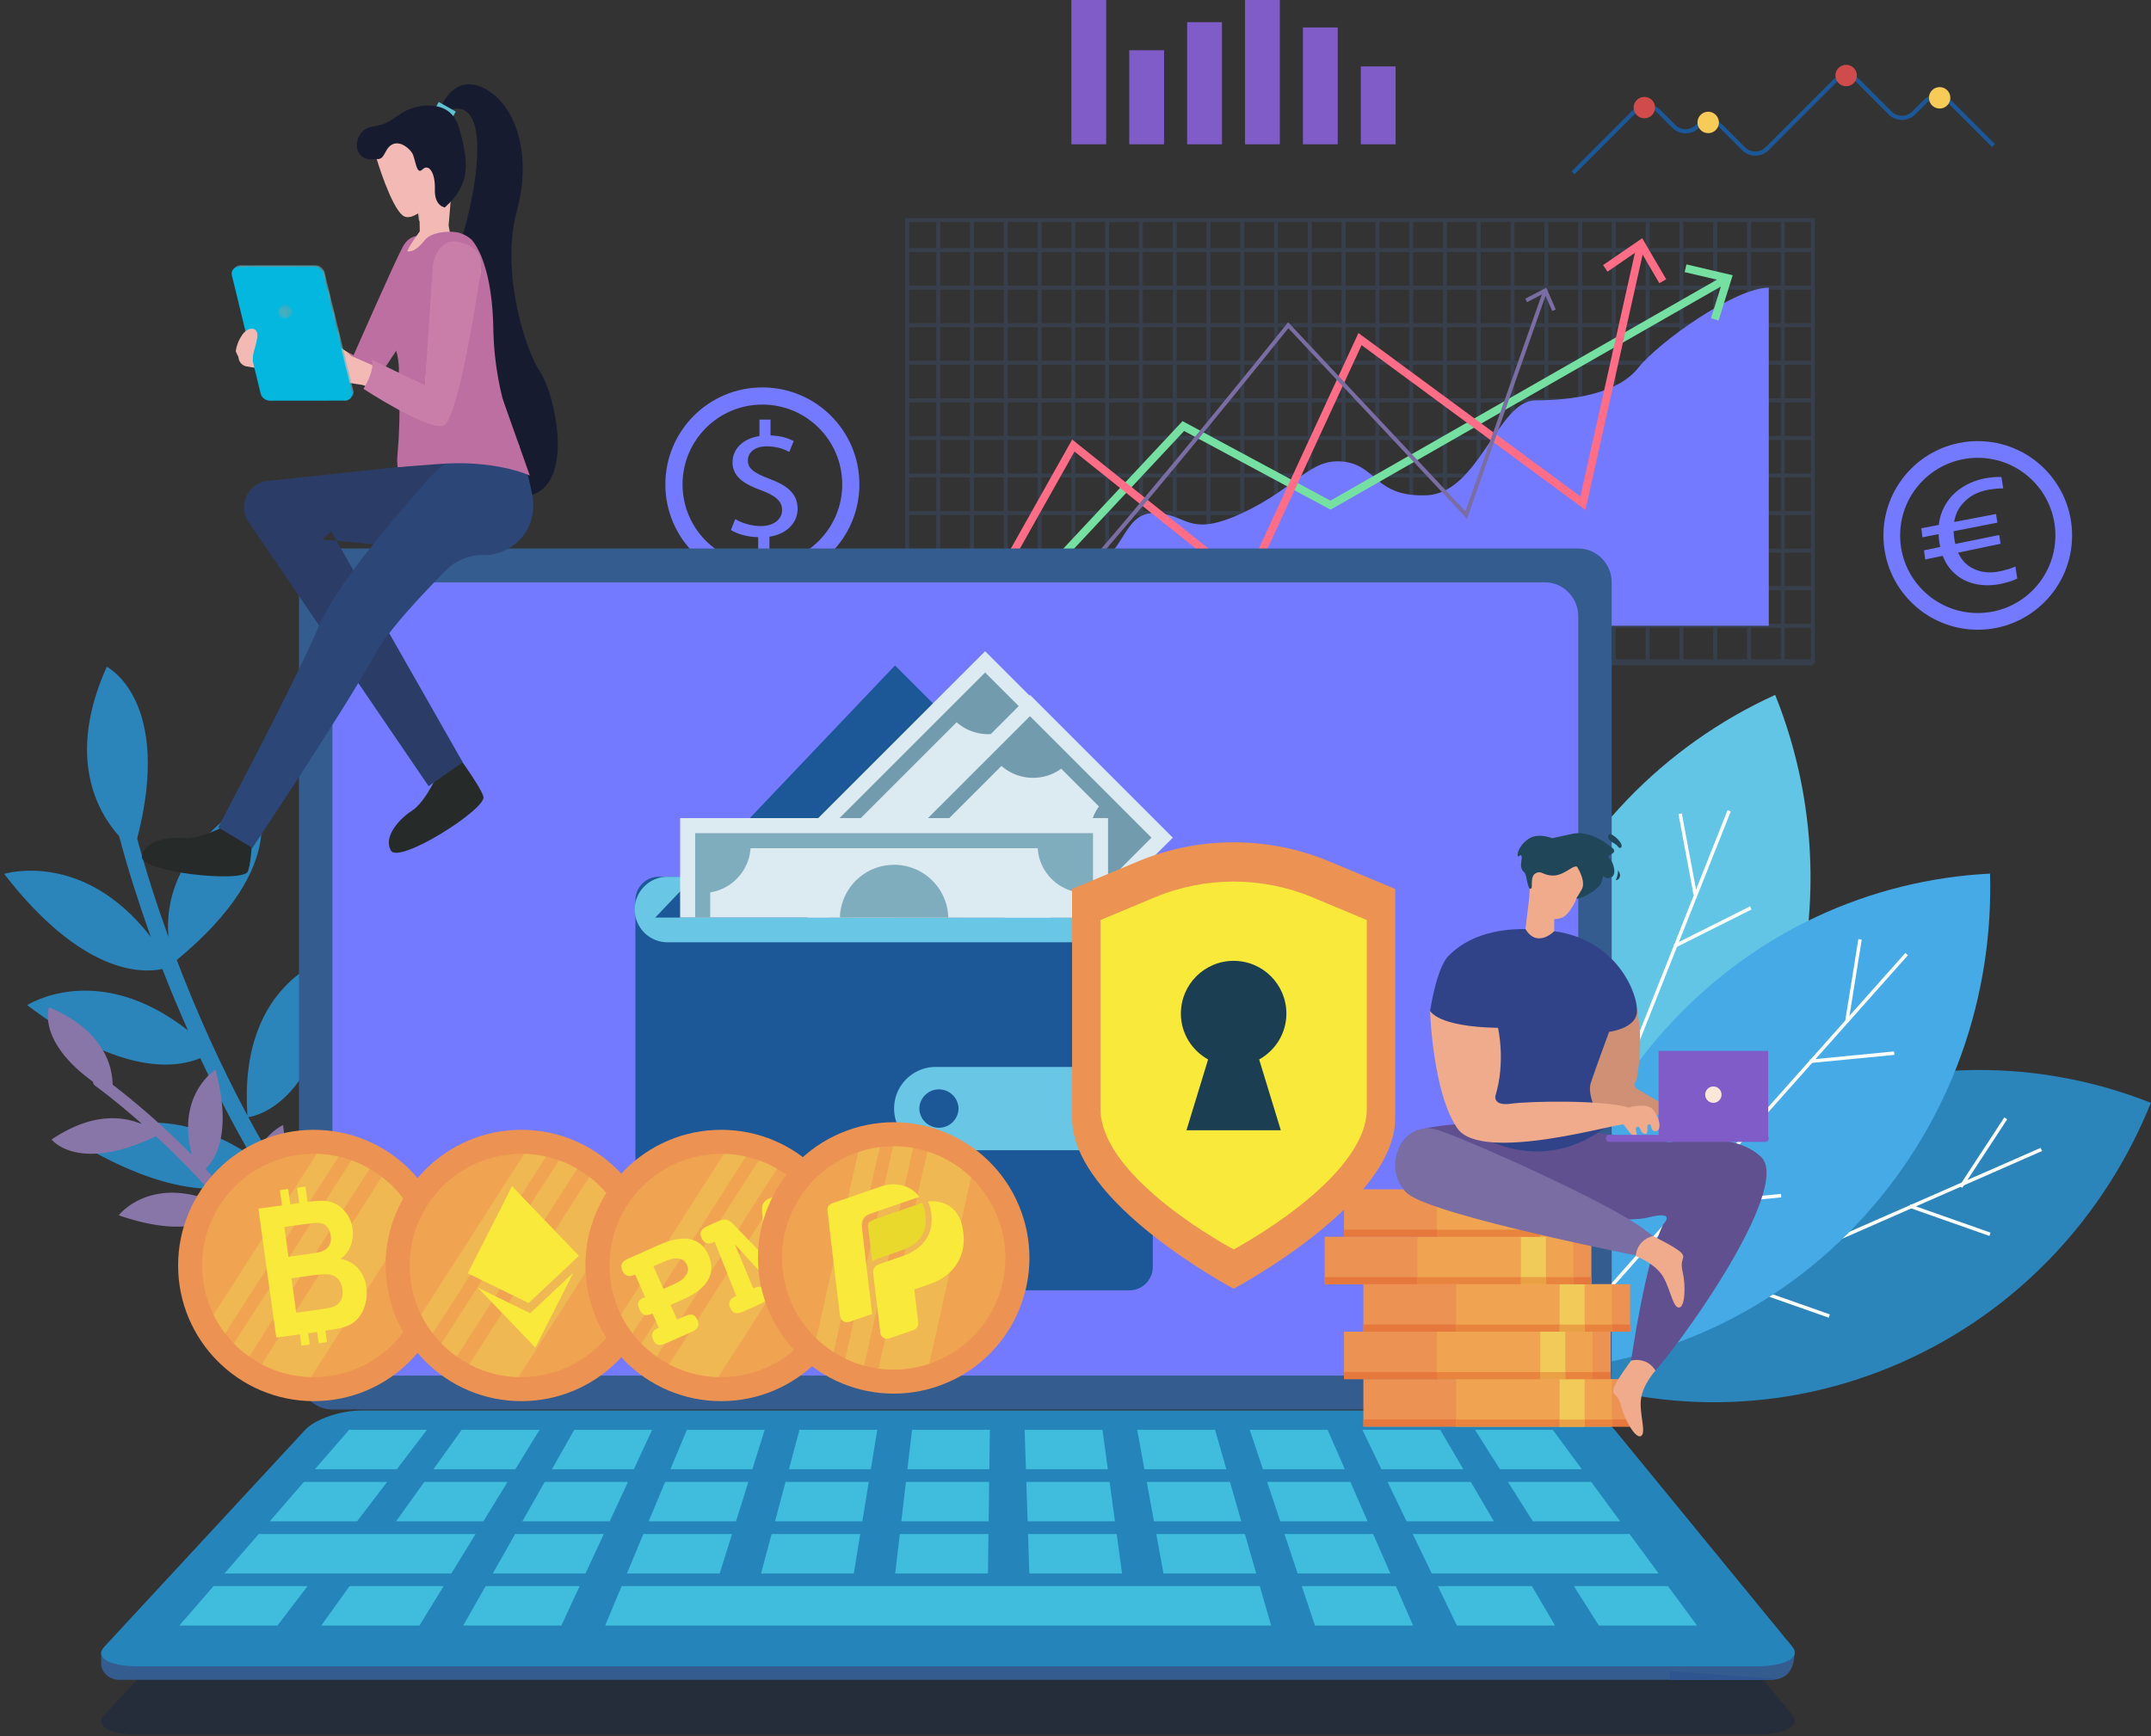 <svg xmlns="http://www.w3.org/2000/svg" xmlns:xlink="http://www.w3.org/1999/xlink" width="441" height="356" viewBox="0 0 441 356">
    <rect x="0" y="0" width="441" height="356" fill="#333333" stroke="none"/>
    <defs>
        <path id="a" d="M20.23 32.036c-5.97 0-11.875-2.676-15.792-7.779C-1.117 17.021-.928 7.184 4.286.224c.219 1.219 1.18 2.217 2.457 2.619-3.932 5.69-3.949 13.488.49 19.269 3.223 4.199 8.08 6.402 12.995 6.402 3.478 0 6.984-1.104 9.956-3.386 6.89-5.29 8.406-14.984 3.63-22.096H37.9c4.337 8.39 2.184 18.936-5.571 24.888a19.784 19.784 0 0 1-12.099 4.116"/>
        <path id="c" d="M16.957 21.126l-2.06-2.684c-1.703 1.265-3.81 2.122-5.336 2.238l-.67-2.315c1.533-.164 3.429-.817 5.053-2.064 2.06-1.58 2.615-3.739 1.453-5.253-.646-.84-1.523-1.21-2.677-1.21-.853 0-1.856.202-3.029.563-1.683.54-3.166.874-4.45.874-1.594 0-2.881-.516-3.864-1.797C-.317 7.273.109 4.285 2.47 1.838L1.231.223h2.86l.097.128.18-.128h4.798l.128.474c-.854.15-2.492.478-4.348 1.902-2.234 1.715-2.136 3.583-1.32 4.646.546.71 1.235 1.02 2.219 1.02.929 0 2.12-.276 3.703-.752 1.467-.449 2.749-.695 3.873-.695 1.823 0 3.233.644 4.356 2.106 1.611 2.1 1.526 5.29-1.115 8.036l2.122 2.763-1.827 1.403"/>
        <path id="e" d="M7.866 27.687l15.436-.015c.9 0 1.563-.844 1.35-1.72l-5.89-24.208a1.978 1.978 0 0 0-1.925-1.51L1.402.249c-.9 0-1.562.845-1.35 1.72l5.89 24.208a1.978 1.978 0 0 0 1.924 1.51"/>
        <linearGradient id="f" x1="100%" x2="0%" y1="50%" y2="50%">
            <stop offset="0%" stop-color="#59BFCE"/>
            <stop offset="100%" stop-color="#6CC5D5"/>
        </linearGradient>
        <path id="h" d="M.019 1.727a1.395 1.395 0 1 0 2.789-.001 1.395 1.395 0 0 0-2.79 0"/>
        <linearGradient id="i" x1="243.044%" x2="-92.821%" y1="-185.721%" y2="224.396%">
            <stop offset="0%" stop-color="#4597A9"/>
            <stop offset="100%" stop-color="#4BBDCD"/>
        </linearGradient>
        <path id="k" d="M.899 91.738s-.245-.13-.658-.36v-8.055c.421.236.658.36.658.36s27.295-14.439 27.295-28.785v-38.76l-11.138-4.654A41.913 41.913 0 0 0 .241 8.261V.217C.46.214.682.213.903.213c6.68 0 13.36 1.295 19.608 3.906l13.513 5.648v47.038c0 4.977-2.708 9.964-6.576 14.548h-3.92v4.167C13.826 84.9.898 91.738.898 91.738"/>
        <path id="m" d="M.899 75.659s-.237-.124-.658-.36V.237A41.913 41.913 0 0 1 17.056 3.46l11.138 4.654v38.76C28.194 61.22.899 75.659.899 75.659"/>
        <path id="o" d="M94.557 55.743a29.303 29.303 0 0 0-2.468-3.33c-5.533-6.403-13.333-9.689-21.177-9.689a27.83 27.83 0 0 0-18.243 6.793 27.764 27.764 0 0 0-5.362 6.226H18.03a54.187 54.187 0 0 1 9.59-18.929l-11.58-13.42L32.207 9.458l11.576 13.422a54.336 54.336 0 0 1 20.466-6.76L65.42.222h20.506c.305 0 .606-.013.903-.043l-1.296 17.5a54.712 54.712 0 0 1 19.263 9.682l13.42-11.577 13.41 15.525-8.133 7.021.553.642-5.292 4.578a54.766 54.766 0 0 1 5.093 12.192h-29.29zm-94.387 0l.07-.975 13.216.975H.17z"/>
        <path id="p" d="M2.36 16L.111 5.963 26.53.05l2.247 10.035L2.359 16"/>
        <path id="r" d="M18.107 18.407L.185 12.933 14.059.341l3.145 14.054.903 4.012"/>
    </defs>
    <g fill="none" fill-rule="evenodd">
        <path fill="#737AFF" d="M156.304 115.696c-9.04 0-16.37-7.328-16.37-16.368s7.33-16.368 16.37-16.368c9.04 0 16.37 7.328 16.37 16.368s-7.33 16.368-16.37 16.368zm0-36.258c-10.986 0-19.893 8.905-19.893 19.89 0 10.985 8.907 19.89 19.893 19.89 10.985 0 19.892-8.905 19.892-19.89 0-10.985-8.907-19.89-19.892-19.89z"/>
        <path fill="#737AFF" d="M155.449 113.536v-3.383c-2.118-.033-4.313-.637-5.593-1.474l.879-2.244c1.316.804 3.217 1.44 5.264 1.44 2.596 0 4.349-1.373 4.349-3.283 0-1.843-1.424-2.982-4.129-3.987-3.731-1.34-6.034-2.88-6.034-5.795 0-2.78 2.159-4.89 5.52-5.393v-3.384h2.268v3.25c2.194.067 3.695.603 4.754 1.172l-.915 2.211c-.766-.402-2.266-1.139-4.606-1.139-2.816 0-3.875 1.541-3.875 2.881 0 1.742 1.352 2.613 4.533 3.82 3.764 1.406 5.666 3.148 5.666 6.13 0 2.646-2.01 5.125-5.778 5.694v3.484h-2.303"/>
        <g transform="translate(16.505 341.424)">
            <mask id="b" fill="#fff">
                <use xlink:href="#a"/>
            </mask>
            <path d="M20.23 32.036c-5.97 0-11.875-2.676-15.792-7.779C-1.117 17.021-.928 7.184 4.286.224c.219 1.219 1.18 2.217 2.457 2.619-3.932 5.69-3.949 13.488.49 19.269 3.223 4.199 8.08 6.402 12.995 6.402 3.478 0 6.984-1.104 9.956-3.386 6.89-5.29 8.406-14.984 3.63-22.096H37.9c4.337 8.39 2.184 18.936-5.571 24.888a19.784 19.784 0 0 1-12.099 4.116" mask="url(#b)"/>
        </g>
        <g transform="translate(27.74 344.233)">
            <mask id="d" fill="#fff">
                <use xlink:href="#c"/>
            </mask>
            <path d="M16.957 21.126l-2.06-2.684c-1.703 1.265-3.81 2.122-5.336 2.238l-.67-2.315c1.533-.164 3.429-.817 5.053-2.064 2.06-1.58 2.615-3.739 1.453-5.253-.646-.84-1.523-1.21-2.677-1.21-.853 0-1.856.202-3.029.563-1.683.54-3.166.874-4.45.874-1.594 0-2.881-.516-3.864-1.797C-.317 7.273.109 4.285 2.47 1.838L1.231.223h2.86l.097.128.18-.128h4.798l.128.474c-.854.15-2.492.478-4.348 1.902-2.234 1.715-2.136 3.583-1.32 4.646.546.71 1.235 1.02 2.219 1.02.929 0 2.12-.276 3.703-.752 1.467-.449 2.749-.695 3.873-.695 1.823 0 3.233.644 4.356 2.106 1.611 2.1 1.526 5.29-1.115 8.036l2.122 2.763-1.827 1.403" mask="url(#d)"/>
        </g>
        <path fill="#7F5CC8" d="M219.657 29.588h7.134V0h-7.134zM231.521 29.588h7.138V10.301h-7.138zM243.39 29.589h7.137V4.539h-7.138zM255.257 29.588h7.134V0h-7.134zM267.126 29.588h7.133V5.628h-7.133zM278.994 29.588h7.134V13.614h-7.134z"/>
        <path fill="#62C5E5" d="M312.673 196.627c-9.97 25.11-9.217 51.83.056 74.89 22.484-10.22 41.31-29.025 51.28-54.134 9.967-25.11 9.212-51.832-.06-74.89-22.485 10.22-41.31 29.024-51.276 54.134"/>
        <path fill="#FFFFFE" d="M312.404 271.386l41.78-105.242.65.262-41.78 105.243-.65-.263"/>
        <path fill="#FFFFFE" d="M343.105 193.715l15.7-7.862.301.64-15.7 7.862-.3-.64M328.641 230.69l18.216-9.121.3.64-18.215 9.122-.3-.64M347.9 183.363l-3.093-16.573-.686.14 3.089 16.574.69-.14M333.215 220.448l-3.771-20.214-.69.14 3.775 20.214.686-.14"/>
        <path fill="#2B84BA" d="M367.676 227.45c-24.27 10.638-42.1 30.209-51.416 53.356 22.853 9.047 49.025 9.328 73.295-1.31 24.27-10.64 42.1-30.21 51.417-53.358-22.85-9.046-49.026-9.328-73.296 1.311"/>
        <path fill="#FFFFFE" d="M316.677 280.006l101.706-44.638.277.658-101.706 44.637-.277-.657"/>
        <path fill="#FFFFFE" d="M391.645 246.965l16.455 5.793-.225.677-16.458-5.794.228-.676M356.06 262.803l19.095 6.722-.225.676-19.094-6.721.225-.677M402.31 243.565l9.204-14.048-.582-.399-9.204 14.048.582.4M365.754 259.307l11.227-17.134-.582-.4-11.226 17.135.581.4"/>
        <path fill="#46AAE7" d="M341.62 210.831c-17.922 19.825-26.416 45.136-25.714 70.175 24.455-1.236 48.46-11.87 66.383-31.694 17.923-19.825 26.416-45.136 25.714-70.175-24.454 1.236-48.46 11.87-66.382 31.694"/>
        <path fill="#FFFFFE" d="M316.183 279.114l74.46-83.715.517.482-74.46 83.715-.517-.482"/>
        <path fill="#FFFFFE" d="M371.01 217.282l17.313-1.686.069.711-17.313 1.687-.068-.712M345.051 246.772l20.086-1.957.068.712-20.085 1.957-.069-.712M379.007 209.367l2.688-16.695-.69-.118-2.688 16.695.69.118M351.744 239.665l3.278-20.363-.686-.117-3.282 20.362.69.118"/>
        <path fill="#2B84BA" d="M87.149 281.6c-7.112-8.157-13.776-16.795-19.952-25.793 17.2-23.203 7.121-34.159 7.121-34.159-10.746 10.179-12.75 19.59-12.2 26.332-3.95-6.176-7.747-12.45-11.208-18.902 1.622-.232 15.85-3.118 17.737-33.108 0 0-19.92 4.517-17.912 32.79-5.54-10.36-10.351-21.05-14.494-31.907 24.12-19.883 16.112-33.259 16.112-33.259-16.682 10.064-18.427 21.916-17.81 28.558-2.41-6.69-4.595-13.424-6.419-20.209 7.363-28.45-6.236-35.22-6.236-35.22-8.387 18.662-1.818 29.889 2.545 34.747 1.832 6.942 4.055 13.821 6.483 20.655C17.01 174.124.848 179.192.848 179.192c15.912 20.56 28.11 20.422 32.44 19.51 1.629 4.233 3.403 8.418 5.247 12.583-18.59-14.557-32.97-5.17-32.97-5.17 19.452 14.697 30.873 12.821 35.495 10.863 3.18 6.774 6.666 13.427 10.38 19.959-21.029-13.771-34.707-2.148-34.707-2.148 22.203 13.011 33.284 8.752 37.09 6.255 8.957 15.165 19.28 29.563 30.794 42.768 1.456 1.668 3.988-.542 2.532-2.213"/>
        <path fill="#8976A9" d="M52.103 251.431c1.21-.489 8.232-4.075 5.923-20.74 0 0-10.368 4.836-6.221 20.368-3.06-3.924-6.272-7.735-9.675-11.369 2.125-2.041 5.47-7.483 2.052-20.344 0 0-8.136 5.107-4.831 17.5a158.26 158.26 0 0 0-16.26-14.435c-.04-3.522-1.579-11.018-13.036-15.865 0 0-2.56 6.888 8.99 15.257.04.32.195.634.517.872 3.348 2.477 6.565 5.16 9.715 7.928-3.64-1.63-10.122-2.739-18.697 3.064 0 0 5.35 6.99 21.389-.665a159.7 159.7 0 0 1 13.629 14.172c-14.436-6.86-21.252 2.028-21.252 2.028 15.646 5.407 20.807-.121 21.771-1.434 2.578 3.07 4.996 6.263 7.335 9.507-3.53-1.646-8.937-2.504-16.535.555 0 0 3.58 7.504 19.8 4.067a159.102 159.102 0 0 1 9.462 16.058c.717 1.403 2.84.22 2.129-1.172-4.527-8.854-10.01-17.36-16.205-25.352"/>
        <path fill="#383F4C" d="M186.38 135.199h184.903V45.53H186.38V135.2zm-.811.811h186.52V44.72H185.57v91.29z"/>
        <path fill="#383F4C" d="M191.948 135.606h.81v-90.48h-.81zM198.873 135.606h.811v-90.48h-.81zM205.799 135.606h.814v-90.48h-.814zM212.724 135.606h.814v-90.48h-.814zM219.653 135.606h.81v-90.48h-.81zM226.578 135.606h.81v-90.48h-.81zM233.503 135.606h.81v-90.48h-.81zM240.428 135.606h.815v-90.48h-.815zM247.357 135.606h.81v-90.48h-.81zM254.282 135.606h.811v-90.48h-.81zM261.212 135.606h.81v-90.48h-.81zM268.137 135.606h.81v-90.48h-.81zM275.062 135.606h.81v-90.48h-.81zM281.987 135.606h.81v-90.48h-.81zM288.916 135.606h.81v-90.48h-.81zM295.841 135.606h.81v-90.48h-.81zM302.766 135.606h.81v-90.48h-.81zM309.691 135.606h.815v-90.48h-.815zM316.62 135.606h.811v-90.48h-.81zM323.546 135.606h.81v-90.48h-.81zM330.47 135.606h.811v-90.48h-.81zM337.4 135.606h.806v-90.48h-.806zM344.325 135.606h.807v-90.48h-.807zM351.246 135.606h.815v-90.48h-.815zM358.175 135.606h.81v-90.48h-.81zM365.105 135.606h.81v-90.48h-.81z"/>
        <path fill="#383F4C" d="M185.974 51.69H371.69v-.811H185.974zM185.974 59.391H371.69v-.808H185.974zM185.974 67.095H371.69v-.81H185.974zM185.974 74.8H371.69v-.812H185.974zM185.974 82.503H371.69v-.81H185.974zM185.974 90.205H371.69v-.81H185.974zM185.974 97.907H371.69v-.812H185.974zM185.974 105.61H371.69v-.81H185.974zM185.974 113.316H371.69v-.811H185.974zM185.974 121.018H371.69v-.81H185.974zM185.974 128.721H371.69v-.813H185.974zM185.974 136.422H371.69v-.809H185.974z"/>
        <path fill="#737AFF" d="M362.641 128.315H206.204s8.855-13.379 16.558-12.974c7.7.406 6.89-10.135 13.782-10.135 6.893 0 6.845 5.272 18.144 0 11.302-5.272 13.854-11.35 20.78-10.542 6.924.812 6.359 7.3 17.027 6.892 10.677-.405 14.6-19.46 22.3-19.46 7.704 0 16.884-1.375 21.084-6.67 4.205-5.296 19.833-16.438 26.762-16.438v69.327"/>
        <path fill="#75E0A2" d="M206.798 126.84l-1.188-1.104 36.832-39.38 30.325 16.302 80.542-46.052.802 1.408-81.32 46.497-30.02-16.135-35.973 38.465"/>
        <path fill="#75E0A2" d="M352.338 65.735l-1.55-.48 2.384-7.636-7.788-1.818.37-1.58 9.484 2.216-2.9 9.298"/>
        <path fill="#FF6D87" d="M199.985 128.713l-1.412-.796 21.244-37.785 35.485 28.389 23.206-50.235 45.5 33.503 11.51-51.399 1.581.355-12.053 53.825-45.896-33.8-23.247 50.31-35.608-28.49-20.31 36.123"/>
        <path fill="#FF6D87" d="M341.609 57.262l-1.404.819-4.033-6.905-6.592 4.526-.919-1.34 8.029-5.51 4.919 8.41"/>
        <path fill="#796DA4" d="M213.133 126.694l-.02-.811c2.54-.452 31.705-35.799 50.687-59.447l.292-.363 36.351 38.775 15.909-45.166.762.27-16.35 46.422-36.623-39.067c-8.65 10.767-47.874 59.387-51.008 59.387"/>
        <path fill="#796DA4" d="M318.968 63.452l-.742.324-1.597-3.666-3.543 1.858-.373-.718 4.309-2.262 1.946 4.464"/>
        <path fill="#252C3A" d="M367.492 351.704c1.793 2.19-1.54 3.982-7.407 3.982H28.345c-5.87 0-9.012-1.792-6.984-3.982l41.197-44.496c2.028-2.19 7.245-3.983 11.592-3.983h245.733c4.349 0 9.372 1.793 11.166 3.983l36.443 44.496"/>
        <path fill="#355C8F" d="M366.61 336.622l1.291 1.79c.076 5.032-2.403 6.044-5.075 6.044H24.496c-2.072 0-3.751-1.494-3.751-3.337v-2.463l345.864-2.034M330.43 282.077c0 3.818-3.085 6.942-6.856 6.942H68.16c-3.772 0-6.858-3.124-6.858-6.942V119.409c0-3.817 3.086-6.941 6.858-6.941h255.414c3.771 0 6.857 3.124 6.857 6.941v162.668"/>
        <path fill="#737AFF" d="M75.019 282.077c-3.773 0-6.859-3.123-6.859-6.941V126.35c0-3.818 3.086-6.942 6.859-6.942h241.698c3.771 0 6.857 3.124 6.857 6.942v148.785c0 3.818-3.086 6.941-6.857 6.941H75.019"/>
        <path fill="#737AFF" d="M81.877 275.136c-3.773 0-6.858-3.124-6.858-6.942V133.293c0-3.818 3.085-6.942 6.858-6.942h227.979c3.772 0 6.86 3.124 6.86 6.942v134.9c0 3.819-3.089 6.943-6.86 6.943H81.876"/>
        <path fill="#2585BB" d="M367.492 337.704c1.793 2.19-1.54 3.982-7.407 3.982H28.345c-5.87 0-9.012-1.792-6.984-3.982l41.197-44.496c2.028-2.19 7.245-3.983 11.592-3.983h245.733c4.349 0 9.372 1.793 11.166 3.983l36.443 44.496"/>
        <path fill="#40BDDD" d="M81.36 301.273H64.568l7.01-8.082h15.955l-6.175 8.082M105.657 301.273H88.862l5.798-8.082h15.956l-4.959 8.082M129.951 301.273h-16.79l4.581-8.082h15.953l-3.744 8.082M154.245 301.273h-16.79l3.37-8.082h15.952l-2.532 8.082M178.54 301.273h-16.792l2.159-8.082h15.952l-1.32 8.082M202.834 301.273h-16.792l.947-8.082h15.953l-.108 8.082M227.128 301.273h-16.792l-.264-8.082h15.952l1.104 8.082M251.422 301.273H234.63l-1.477-8.082h15.953l2.315 8.082M275.716 301.273h-16.791l-2.689-8.082h15.953l3.527 8.082M300.01 301.273h-16.791l-3.9-8.082h15.953l4.738 8.082M324.308 301.273h-16.795l-5.112-8.082h15.953l5.954 8.082M73.201 311.958h-17.9l7.01-8.082h17.062l-6.172 8.082M99.097 311.958H81.2l5.797-8.082h17.06l-4.959 8.082M124.996 311.958h-17.898l4.582-8.082h17.064l-3.748 8.082M150.895 311.958h-17.902l3.374-8.082h17.06l-2.532 8.082M176.79 311.958h-17.898l2.158-8.082h17.064l-1.324 8.082M202.69 311.958h-17.9l.947-8.082h17.06l-.108 8.082M228.588 311.958h-17.902l-.265-8.082h17.064l1.103 8.082M254.483 311.958h-17.898l-1.477-8.082h17.06l2.315 8.082M280.382 311.958h-17.898l-2.693-8.082h17.064l3.527 8.082M306.281 311.958h-17.903l-3.9-8.082h17.06l4.743 8.082M332.176 311.958h-17.899l-5.115-8.082h17.064l5.95 8.082M92.541 322.643H46.034l7.009-8.081H97.5l-4.959 8.081M120.041 322.643h-19.006l4.586-8.081h18.167l-3.747 8.081M147.545 322.643h-19.01l3.374-8.081h18.168l-2.532 8.081M175.045 322.643h-19.01l2.162-8.081h18.168l-1.32 8.081M202.545 322.643h-19.006l.947-8.081h18.167l-.108 8.081M230.045 322.643h-19.006l-.265-8.081h18.167l1.104 8.081M257.544 322.643h-19.006l-1.476-8.081h18.167l2.315 8.081M285.048 322.643h-19.01l-2.688-8.081h18.168l3.53 8.081M340.048 322.643h-46.51l-3.9-8.081h44.456l5.954 8.081M56.882 333.328H36.766l7.009-8.081h19.278l-6.171 8.081M85.985 333.328H65.87l5.797-8.081h19.278l-4.959 8.081M115.09 333.328H94.973l4.586-8.081h19.274l-3.743 8.081M260.606 333.328H124.077l3.37-8.081h130.844l2.315 8.081M289.71 333.328h-20.113l-2.692-8.081h19.279l3.527 8.081M318.815 333.328h-20.117l-3.9-8.081h19.279l4.738 8.081M347.92 333.328h-20.117l-5.116-8.081h19.279l5.954 8.081"/>
        <path fill="#262A29" d="M90.186 157.834s-2.797 6.58-5.75 8.43c-2.471 1.549-5.966 5.329-4.273 8.156 1.694 2.827 19.676-8.597 18.95-11.065-.73-2.467-6.8-10.494-6.8-10.494l-2.127 4.973"/>
        <path fill="#F2B9B5" d="M82.751 51.194l-10.28 23.81 2.775-1.443-24.093-2.484a2.056 2.056 0 0 0-2.256 1.833 2.061 2.061 0 0 0 1.72 2.241l23.918 3.822a2.605 2.605 0 0 0 2.624-1.197l.151-.245L90.976 55.49a4.65 4.65 0 0 0-1.5-6.406 4.655 4.655 0 0 0-6.725 2.11"/>
        <path fill="#BC6FA0" d="M86.579 48.41s-2.431-.644-3.956 2.11c-1.525 2.752-10.13 22.316-10.13 22.316l-7.316-3.739 3.432 8.485 9.438-.858 5.503-8.29 3.029-20.025"/>
        <path fill="#F2B9B5" d="M86.162 52.462l6.728-1.24-.915-4.986.662-7.852-6.728 1.238.253 12.84"/>
        <path fill="#171B30" d="M90.54 21.63s2.735-6.743 8.906-3.442c6.171 3.302 9.758 13.2 6.48 25.254-3.278 12.053 1.637 28.073 4.79 32.773 3.158 4.702 7.957 25.5-4.184 25.666-12.137.165-3.884-9.905-5.702-17.828-1.813-7.924-9.982-26.446-7.386-31.876 2.6-5.43 8.907-32.003-.85-29.777-9.758 2.226-2.055-.77-2.055-.77"/>
        <path fill="#F8D6D1" d="M85.909 45.292l-.71-6.908h5.328l.068.375-4.686.863.112 5.654-.112.016"/>
        <path fill="#F2B9B5" d="M86.021 45.276l-.112-5.654 4.686-.863.253 1.374c-1.44 2.635-2.331 4.76-4.827 5.143"/>
        <path fill="#BC6FA0" d="M79.954 67c-.707-5.126 2.593-12.6 2.597-12.604.465-1.88 1.292-4.037 2.752-5.79a18.11 18.11 0 0 1 3.061-.838c1.742-.318 3.724-.389 5.561-.095a6.826 6.826 0 0 1 2.665 1.387c.004.002 4.289 3.88 4.553 18.343.261 14.469 5.385 24.135 5.385 24.135.024.189.124 2.56.024 2.399-.863-1.391-.213 5.974-3.8 3.707-10.275 1.205-18.027.108-20.903-.528a8.6 8.6 0 0 1-.398-2.198c-.02-.43-.016-.853.012-1.272l.024-.324.165-2.237.08-1.12c.028-.375.032-.753.048-1.13l.093-2.264c.02-.758.016-1.52.024-2.28l.012-1.143c.004-.38-.012-.764-.016-1.146l-.044-2.298-.105-2.305s.02-.757.044-2.015c-.357-4.773-1.127-3.258-1.834-8.384"/>
        <path fill="#F2B9B5" d="M77.231 32.61s2.895 9.751 5.384 11.607c2.491 1.854 8.165-5.184 8.165-5.184l-3.358-9.21-7.636-2.586-2.974 4.273.42 1.1"/>
        <path fill="#F4BD9C" d="M71.674 72.65c-.663-.655-1.487-1.165-2.378-1.57-.616-.28-1.373-.775-1.656-1.58-.51-1.451-2.261-2.649-2.553-1.83-.292.82 2.188 4.793.073 3.847-2.116-.946-3.575-3.973-3.575-3.973s-1.313 9.9 7.368 9.522c5.944-.259 4.33-2.824 2.72-4.415"/>
        <path fill="#F2B9B5" d="M89.3 54.753l-2.56 28.411 3.871-2.037-19.516-8.546a2.055 2.055 0 0 0-1.767 3.71l18.936 9.764a2.657 2.657 0 0 0 3.804-1.759l.064-.28 6.335-27.814a4.65 4.65 0 1 0-9.168-1.449"/>
        <g transform="translate(47.8 54.162)">
            <mask id="g" fill="#fff">
                <use xlink:href="#e"/>
            </mask>
            <path fill="url(#f)" d="M7.866 27.687l15.436-.015c.9 0 1.563-.844 1.35-1.72l-5.89-24.208a1.978 1.978 0 0 0-1.925-1.51L1.402.249c-.9 0-1.562.845-1.35 1.72l5.89 24.208a1.978 1.978 0 0 0 1.924 1.51" mask="url(#g)"/>
        </g>
        <path fill="#C97EA9" d="M98.467 56.202s-4.349 30.15-7.619 31.104c-3.266.953-16.328-7.565-16.328-7.565s2.383-3.685 1.716-5.972l10.88 5.237 1.61-24.61s.866-5.876 5.436-4.74c4.574 1.137 4.779 3.418 4.305 6.546"/>
        <path fill="#03B7DF" d="M55.35 82.162l15.436-.016c.9 0 1.563-.844 1.35-1.72l-5.89-24.207a1.979 1.979 0 0 0-1.924-1.511l-15.436.015c-.9.001-1.562.845-1.35 1.72l5.89 24.208a1.979 1.979 0 0 0 1.925 1.51"/>
        <path fill="#F2B9B5" d="M92.164 47.488s-3.68-.019-5.092 1.774c-1.143 1.45-2.367 2.441-3.51 2.288 0 0-.381-.228 3.282-5.187 3.663-4.959.61.61.61.61l4.71.515M48.342 72.049s.125-1.733 1.373-3.466c1.249-1.733 3.496-1.647 2.997.866-.5 2.513-.874 2.86-.874 4.072 0 1.214-1.498 1.56-2.247.694-.75-.867-1.249-2.166-1.249-2.166"/>
        <path fill="#2B3D67" d="M87.875 161.212l-36.806-54.02a5.423 5.423 0 0 1 3.845-8.583l.65-.066 43.128-4.578a10.75 10.75 0 0 1 2.026 0c5.561.559 6.925 4.171 7.836 10.472.798 5.531-5.52 9.616-11.082 9.058l-31.402-2.85 1.838-1.686 26.956 47.344-6.99 4.909"/>
        <path fill="#262A29" d="M47.254 168.83s-6.277 3.419-9.743 3.033c-2.899-.323-7.986.467-8.417 3.734-.43 3.267 20.76 5.492 21.723 3.106.963-2.386 1.194-12.447 1.194-12.447l-4.757 2.574"/>
        <path fill="#2B4677" d="M55.56 148.723c1.778-3.5 3.529-7.006 5.242-10.51a388.147 388.147 0 0 0 2.514-5.248l1.194-2.603 1.144-2.612c1.097-2.36 2.257-4.221 3.44-6.048a104.958 104.958 0 0 1 3.636-5.178c2.47-3.324 5.016-6.485 7.602-9.591a391.6 391.6 0 0 1 7.884-9.14c1.332-1.5 3.13-2.689 4.478-4.172.365-.4.73-.797 1.095-1.193a17.5 17.5 0 0 1 .694-.755c.762-.827 1.533-1.656 2.335-2.505l.35.362c1.002-.574 2.021-.905 3.024-.905 5.943 0 7.503 5.85 8.876 12.562 1.396 6.811-3.05 11.9-8.876 12.613-.377.046-.766 0-1.151-.001-2.849-.01-5.597 1.102-7.6 3.129l-.031.034c-2.697 2.736-5.337 5.509-7.812 8.317a92.153 92.153 0 0 0-3.528 4.216c-1.088 1.386-2.11 2.82-2.782 3.98l-1.504 2.671-1.545 2.63a404.828 404.828 0 0 1-3.132 5.131 792.706 792.706 0 0 1-6.366 10.073 1571.126 1571.126 0 0 1-12.984 19.875l-7.036-4.188c3.66-6.95 7.287-13.945 10.84-20.944"/>
        <path fill="#60C2D4" d="M92.758 24.095l.686-1.212-3.483-1.975-.686 1.213 3.483 1.974"/>
        <g transform="translate(57.029 62.187)">
            <mask id="j" fill="#fff">
                <use xlink:href="#h"/>
            </mask>
            <path fill="url(#i)" d="M.019 1.727a1.395 1.395 0 1 0 2.789-.001 1.395 1.395 0 0 0-2.79 0" mask="url(#j)"/>
        </g>
        <path fill="#BC6FA0" d="M103.081 81.877l5.541 15.63s-7.158-3.366-19.198-2.323l-7.985.613 21.642-13.92"/>
        <path fill="#171B30" d="M82.05 29.493c-1.032-.291-2.165-.014-3.003 1.662-.188.375-.39.701-.602.985-.277.37-.75.555-1.205.472l-.009-.002c-5.62.972-5.094-6.457-.42-6.71 1.166-.288 2.18-.287 4.672-2.138l.057-.038c.537-.329.826-.544.846-.558 1.352-.817 2.857-1.356 4.438-1.493 2.74-.236 6.142.405 7.322 4.603 2.094 7.434 2.243 11.599-2.945 16.253 0 0-2.163-.224-2.046-3.708.112-3.485-1.28-5.343-2.556-4.066-1.28 1.278-1.396-2.206-2.09-3.368-.325-.539-1.152-1.378-2.115-1.774-.1-.056-.212-.1-.345-.12"/>
        <path fill="#1C5797" d="M322.824 35.733l-.606-.602 12.65-12.651a3.866 3.866 0 0 1 5.46 0l3.126 3.124c.57.569 1.325.881 2.127.881.806 0 1.56-.312 2.13-.88a3.865 3.865 0 0 1 5.461 0l4.578 4.578a3.01 3.01 0 0 0 4.253 0l13.838-13.837a3.865 3.865 0 0 1 5.46 0l6.513 6.509a3.01 3.01 0 0 0 4.253 0l2.395-2.394a3.832 3.832 0 0 1 2.728-1.131c1.032 0 2.002.401 2.733 1.131l9.083 9.086-.601.602-9.084-9.085a2.993 2.993 0 0 0-2.13-.882 2.99 2.99 0 0 0-2.127.882l-2.395 2.394a3.867 3.867 0 0 1-5.461 0l-6.508-6.51a3.01 3.01 0 0 0-4.253 0L362.61 30.787a3.865 3.865 0 0 1-5.46 0l-4.583-4.579a3.011 3.011 0 0 0-4.253 0 3.841 3.841 0 0 1-2.732 1.131 3.832 3.832 0 0 1-2.728-1.131l-3.126-3.124a3.01 3.01 0 0 0-4.253 0l-12.65 12.65"/>
        <path fill="#D04B4B" d="M380.692 15.488a2.192 2.192 0 1 1-4.385-.001 2.192 2.192 0 0 1 4.385.001"/>
        <path fill="#F7CB58" d="M399.859 20.06a2.19 2.19 0 1 1-4.382 0 2.19 2.19 0 1 1 4.382 0"/>
        <path fill="#D04B4B" d="M339.322 22.063a2.19 2.19 0 1 1-4.381 0 2.19 2.19 0 1 1 4.38 0"/>
        <path fill="#F7CB58" d="M352.41 25.11a2.192 2.192 0 1 1-4.384-.002 2.192 2.192 0 0 1 4.384.002"/>
        <path fill="#1C5797" d="M231.537 264.592h-96.454a4.805 4.805 0 0 1-4.807-4.805v-75.2a4.804 4.804 0 0 1 4.807-4.804h96.454a4.807 4.807 0 0 1 4.807 4.804v75.2a4.807 4.807 0 0 1-4.807 4.805"/>
        <path fill="#69C6E5" d="M229.623 179.783h-92.626a6.72 6.72 0 1 0 0 13.437h92.626a6.72 6.72 0 1 0 0-13.437M236.344 235.853h-44.496a8.535 8.535 0 0 1-8.538-8.537 8.536 8.536 0 0 1 8.538-8.537h44.496v17.074"/>
        <path fill="#1C5797" d="M196.522 227.316a4.021 4.021 0 0 1-8.04 0 4.021 4.021 0 0 1 8.04 0M197.297 188.147l18.95-18.948-32.748-32.746-49.158 51.694h62.956"/>
        <path fill="#DCEAF2" d="M231.256 162.82l-29.285-29.284-51.032 51.03h58.567l21.75-21.746"/>
        <path fill="#739BAE" d="M177.725 171.328c-3.587 3.586-4.205 9.009-1.87 13.238h19.48c2.33-4.229 1.713-9.652-1.874-13.238-4.345-4.346-11.39-4.346-15.736 0zm24.246-33.428l-46.67 46.666h4.365l36.463-36.46a9.826 9.826 0 0 0 12.25.567l7.74 7.737a9.832 9.832 0 0 0 .565 12.252l-15.905 15.904h4.366l21.746-21.747-24.92-24.919z"/>
        <path fill="#DCEAF2" d="M224.07 188.147l16.378-16.376-29.285-29.284-45.66 45.66h58.567"/>
        <path fill="#739BAE" d="M186.917 180.28a11.071 11.071 0 0 0-3.246 7.867h22.232a11.055 11.055 0 0 0-3.246-7.868c-4.345-4.346-11.395-4.346-15.74 0zm24.246-33.429l-41.298 41.296h4.365l31.091-31.089c3.47 3.05 8.578 3.24 12.254.567l7.735 7.737c-2.672 3.674-2.483 8.78.566 12.251l-10.532 10.534h4.365l16.374-16.376-24.92-24.92z"/>
        <path fill="#DCEAF2" d="M139.44 188.147h87.736v-20.393H139.44z"/>
        <path fill="#80ADBE" d="M183.31 177.333c-6.042 0-10.945 4.815-11.114 10.814h22.224c-.165-6-5.072-10.814-11.11-10.814zm-40.784-6.494v17.308h3.085v-5.158c4.49-.707 7.968-4.452 8.265-9.064h58.868a9.826 9.826 0 0 0 8.261 9.064v5.158h3.085V170.84h-81.564z"/>
        <path fill="#EC9252" d="M286.047 229.322c0 17.41-33.125 34.933-33.125 34.933s-33.125-17.522-33.125-34.933v-47.038l13.514-5.648c12.498-5.224 26.725-5.224 39.223 0l13.513 5.648v47.038"/>
        <path fill="#F9E93B" d="M280.218 227.415c0 14.347-27.296 28.785-27.296 28.785s-27.295-14.438-27.295-28.785v-38.759l11.134-4.654c10.3-4.305 22.023-4.305 32.319 0l11.138 4.654v38.76"/>
        <g transform="translate(252.024 172.518)">
            <mask id="l" fill="#fff">
                <use xlink:href="#k"/>
            </mask>
            <path d="M.899 91.738s-.245-.13-.658-.36v-8.055c.421.236.658.36.658.36s27.295-14.439 27.295-28.785v-38.76l-11.138-4.654A41.913 41.913 0 0 0 .241 8.261V.217C.46.214.682.213.903.213c6.68 0 13.36 1.295 19.608 3.906l13.513 5.648v47.038c0 4.977-2.708 9.964-6.576 14.548h-3.92v4.167C13.826 84.9.898 91.738.898 91.738" mask="url(#l)"/>
        </g>
        <g transform="translate(252.024 180.542)">
            <mask id="n" fill="#fff">
                <use xlink:href="#m"/>
            </mask>
            <path d="M.899 75.659s-.237-.124-.658-.36V.237A41.913 41.913 0 0 1 17.056 3.46l11.138 4.654v38.76C28.194 61.22.899 75.659.899 75.659" mask="url(#n)"/>
        </g>
        <path fill="#1B3E53" d="M263.735 207.84c0-5.972-4.838-10.814-10.813-10.814-5.974 0-10.817 4.842-10.817 10.815 0 4.063 2.267 7.56 5.581 9.408l-4.433 14.514h19.335l-4.434-14.514c3.314-1.848 5.581-5.345 5.581-9.408"/>
        <path fill="#737AFF" d="M405.484 125.705c-8.791 0-15.917-7.125-15.917-15.914 0-8.79 7.126-15.914 15.917-15.914 8.79 0 15.916 7.125 15.916 15.914 0 8.79-7.126 15.914-15.916 15.914zm0-35.252c-10.68 0-19.34 8.658-19.34 19.338 0 10.68 8.66 19.338 19.34 19.338s19.339-8.658 19.339-19.338c0-10.68-8.659-19.338-19.34-19.338z"/>
        <path fill="#737AFF" d="M407.666 100.428a20.604 20.604 0 0 1 1.677-.22c.59-.055 1.044-.07 1.36-.048l-.365-2.32c-.296-.047-.746-.049-1.344-.006a17.63 17.63 0 0 0-1.689.197c-1.954.33-3.72 1.027-5.296 2.096-1.593 1.082-2.813 2.52-3.647 4.318a9.978 9.978 0 0 0-.855 3.19l-3.599.686.233 1.86 3.314-.65c.016.445.056.902.12 1.37.057.436.129.856.213 1.261l-3.318.675.233 1.89 3.61-.753c.418 1.11.98 2.065 1.682 2.858 1.292 1.452 2.877 2.403 4.742 2.852 1.854.446 3.796.432 5.822-.037a20.074 20.074 0 0 0 1.71-.484c.597-.197 1.035-.38 1.311-.55l-.385-2.46c-.297.16-.738.33-1.328.51-.59.18-1.151.33-1.689.45-2.351.527-4.434.24-6.235-.866-1.08-.662-1.902-1.642-2.476-2.93l8.69-1.81-.272-1.802-9.007 1.83a12.325 12.325 0 0 1-.225-1.232 12.872 12.872 0 0 1-.116-1.375l8.963-1.755-.269-1.774-8.586 1.638c.213-1.36.718-2.53 1.52-3.508 1.369-1.667 3.206-2.697 5.501-3.1"/>
        <path fill="#EC9252" d="M92.156 259.492c0 15.364-12.454 27.819-27.819 27.819-15.365 0-27.82-12.455-27.82-27.82 0-15.363 12.455-27.818 27.82-27.818s27.819 12.455 27.819 27.819"/>
        <path fill="#F0A452" d="M87.233 259.492c0 12.643-10.252 22.893-22.896 22.893s-22.894-10.25-22.894-22.893 10.25-22.893 22.894-22.893c12.644 0 22.896 10.25 22.896 22.893"/>
        <path fill="#F0B853" d="M63.75 282.37a22.776 22.776 0 0 1-10.088-2.627l24.62-38.402a22.972 22.972 0 0 1 4.39 4.446 27.665 27.665 0 0 0-3.586 12.665L63.75 282.37m-12.653-4.208a23.036 23.036 0 0 1-3.133-2.676l24.078-37.554a22.758 22.758 0 0 1 3.735 1.734l-24.68 38.496m-4.925-4.742a22.957 22.957 0 0 1-2.387-3.837l21.138-32.97c1.54.04 3.04.23 4.49.558l-23.241 36.25"/>
        <path fill="#F9E93B" d="M69.857 266.678a2.867 2.867 0 0 1-1.564 1.292c-.44.17-1.51.373-3.205.608l-4.358.602-.98-7.07 3.802-.526c2.142-.296 3.55-.362 4.227-.199.677.164 1.223.5 1.638 1.006.416.506.68 1.156.789 1.95.13.938.014 1.716-.349 2.337zm-11.562-15.085l2.703-.374c2.216-.307 3.562-.462 4.037-.466.799 0 1.433.228 1.902.684.468.456.759 1.093.872 1.91.118.854-.017 1.575-.406 2.162-.389.586-.979.99-1.77 1.21-.436.121-1.572.308-3.406.562l-3.086.427-.846-6.115zm15.116 8.5c-.92-1.025-2.123-1.675-3.609-1.947.937-.656 1.627-1.542 2.072-2.658.445-1.115.582-2.292.41-3.531-.158-1.143-.539-2.14-1.143-2.995-.605-.854-1.304-1.508-2.096-1.963a5.73 5.73 0 0 0-2.584-.754c-.797-.042-1.931.028-3.398.209l-.434-3.13-1.7.234.432 3.125-1.842.255-.432-3.125-1.7.235.432 3.124-4.841.67 3.66 26.444 4.842-.669.319 2.305 1.7-.235-.319-2.305 1.395-.192.447-.067.32 2.31 1.7-.235-.323-2.332c1.768-.277 2.942-.49 3.509-.641 1.23-.33 2.224-.893 2.983-1.69.76-.798 1.307-1.8 1.643-3.004a8.818 8.818 0 0 0 .254-3.61c-.212-1.527-.777-2.804-1.697-3.829z"/>
        <path fill="#EC9252" d="M134.71 259.492c0 15.364-12.458 27.819-27.821 27.819-15.367 0-27.822-12.455-27.822-27.82 0-15.363 12.455-27.818 27.822-27.818 15.363 0 27.82 12.455 27.82 27.819"/>
        <path fill="#F0A452" d="M129.783 259.492c0 12.643-10.252 22.892-22.894 22.892-12.647 0-22.894-10.249-22.894-22.892 0-12.643 10.247-22.893 22.894-22.893 12.642 0 22.894 10.25 22.894 22.893"/>
        <path fill="#F0B853" d="M106.303 282.37a22.787 22.787 0 0 1-10.09-2.627l24.618-38.401a23.063 23.063 0 0 1 3.487 3.314 27.688 27.688 0 0 0-4.281 14.836c0 .47.012.938.032 1.401l-13.766 21.477m-12.654-4.208a22.946 22.946 0 0 1-3.134-2.676l24.077-37.554a22.816 22.816 0 0 1 3.736 1.734l-24.68 38.496m-4.926-4.742a22.99 22.99 0 0 1-2.388-3.837l21.14-32.97c1.537.04 3.042.23 4.49.558L88.722 273.42"/>
        <path fill="#F9E93B" d="M108.698 269.281l-10.74-5.244 11.8 12.282 7.807-15.36-8.867 8.322"/>
        <path fill="#F9E93B" d="M118.689 257.516l-10.308 9.673-12.482-6.094 9.076-17.852 13.714 14.273"/>
        <path fill="#EC9252" d="M175.679 259.492c0 15.364-12.458 27.819-27.821 27.819-15.367 0-27.821-12.455-27.821-27.82 0-15.363 12.454-27.818 27.82-27.818 15.364 0 27.822 12.455 27.822 27.819"/>
        <path fill="#F0A452" d="M170.752 259.492c0 12.643-10.252 22.893-22.894 22.893-12.647 0-22.894-10.25-22.894-22.893s10.247-22.893 22.894-22.893c12.642 0 22.894 10.25 22.894 22.893"/>
        <path fill="#F0B853" d="M147.268 282.37a22.774 22.774 0 0 1-10.087-2.627l19.7-30.725a27.712 27.712 0 0 0 .113 18.185l-9.726 15.167m-12.65-4.208a22.946 22.946 0 0 1-3.134-2.676l24.077-37.554a22.816 22.816 0 0 1 3.736 1.734l-24.68 38.496m-4.923-4.742a22.751 22.751 0 0 1-2.39-3.837l21.14-32.97c1.536.04 3.04.23 4.49.558l-23.24 36.249"/>
        <path fill="#F9E93B" fill-rule="nonzero" d="M137.49 267.589l1.335 3 1.59-.708c.668-.298 1.199-.388 1.59-.27.392.118.713.46.965 1.026.257.576.297 1.055.122 1.436-.175.382-.592.72-1.25 1.013l-5.34 2.378c-.68.302-1.222.392-1.628.269-.407-.124-.738-.473-.994-1.049-.23-.517-.266-.971-.108-1.363.158-.392.505-.707 1.04-.946l.263-.116-1.298-2.914c-.71.316-1.248.412-1.61.286-.8-.276-1.01-1.064-1.134-1.342-.114-.255-.37-.806-.09-1.404.174-.37.62-.67 1.339-.9l-2.068-4.644-.263.117c-.525.233-.99.274-1.397.122-.407-.152-.725-.487-.956-1.004-.252-.566-.286-1.044-.103-1.436.184-.391.61-.736 1.279-1.034l6.374-2.838c2.52-1.122 4.63-1.512 6.33-1.17 1.7.342 2.947 1.406 3.742 3.192.839 1.883.83 3.594-.026 5.132-.856 1.539-2.55 2.871-5.081 3.998l-2.624 1.169zm-3.526-7.918l2.059 4.625 2.192-.976c1.214-.54 2.04-1.142 2.478-1.805.439-.663.484-1.385.137-2.165-.326-.732-.893-1.155-1.702-1.268-.809-.113-1.8.091-2.972.613l-2.192.976zm23.034-1.757l-.746-9.61c-.059-.63.022-1.141.24-1.537.219-.395.6-.714 1.146-.957l2.408-1.072c.7-.312 1.257-.408 1.674-.29.416.119.753.466 1.009 1.042.234.527.266.992.094 1.396-.171.403-.535.729-1.09.976l-.247.11 5.293 10.726.262-.117c.556-.247 1.032-.299 1.43-.154.397.144.71.475.94.992.257.576.295 1.056.115 1.44-.18.385-.62.732-1.32 1.044l-3.473 1.546c-.7.312-1.251.408-1.655.29-.404-.118-.737-.47-.997-1.056-.23-.517-.264-.972-.1-1.367.163-.394.523-.715 1.078-.962l.247-.11-4.19-8.831.704 7.647c.057.571-.017 1.034-.223 1.389-.206.354-.576.65-1.111.889-.535.238-1.009.317-1.42.238-.412-.08-.81-.332-1.197-.757l-5.196-5.648 3.759 9.024.247-.11c.555-.247 1.034-.3 1.437-.157.402.142.718.472.949.989.256.575.291 1.056.106 1.443-.186.386-.623.733-1.312 1.04l-3.488 1.553c-.69.307-1.24.4-1.651.28-.412-.122-.746-.47-1.002-1.045-.23-.518-.263-.973-.1-1.368.164-.394.523-.715 1.079-.962l.247-.11-4.414-11.117-.247.11c-.555.247-1.04.3-1.455.157-.415-.143-.74-.477-.975-1.004-.256-.576-.289-1.058-.098-1.447.19-.389.636-.739 1.335-1.05l2.408-1.072c.535-.239 1.019-.308 1.452-.208.432.1.875.381 1.329.846l6.72 6.951z"/>
        <path fill="#EC9252" d="M209.378 248.443c5.248 14.44-2.203 30.4-16.643 35.65-14.44 5.248-30.401-2.203-35.653-16.643-5.248-14.44 2.203-30.4 16.643-35.649 14.44-5.248 30.405 2.203 35.653 16.642"/>
        <path fill="#F0A452" d="M204.747 250.126c4.318 11.883-1.813 25.017-13.697 29.336-11.885 4.32-25.017-1.811-29.338-13.694-4.317-11.884 1.814-25.018 13.698-29.337 11.88-4.32 25.016 1.812 29.337 13.695"/>
        <path fill="#F0B853" d="M183.226 280.84a22.68 22.68 0 0 1-3.11-.213l10.019-44.502a22.974 22.974 0 0 1 8.963 5.318l-8.602 38.206a22.84 22.84 0 0 1-7.27 1.192m-6.063-.824a22.934 22.934 0 0 1-3.855-1.444l9.797-43.521h.125c1.344 0 2.672.122 3.98.353l-10.047 44.612m-6.247-2.775a22.92 22.92 0 0 1-3.555-2.791l8.603-38.206a22.89 22.89 0 0 1 4.413-1.01l-9.46 42.007"/>
        <g fill-rule="nonzero">
            <path fill="#F9E93B" d="M170.583 246.755a1.384 1.384 0 0 0-.933 1.486s2.098 17.906 2.565 21.469c.11.722.405 1.03.675 1.211.352.224.797.287 1.29.117l4.625-1.593-2.13-18.019c-.09-.659.084-1.969 1.811-2.564l9.982-3.437c-1.84-2.54-5.12-3.065-7.71-2.173l-10.175 3.503z"/>
            <path fill="#E9D92D" d="M179.047 250.114l-.917.53c-.143.188-.175.479-.174.686l.892 7.41c.367-.335.769-.546 1.263-.716l4.451-1.532c3.946-1.359 5.61-3.716 5.16-7.425-.09-.659-.188-1.172-.358-1.665l-.316-.668-.02-.057-9.981 3.437z"/>
            <path fill="#F9E93B" d="M190.25 246.407l.204.404c.275.595.352 1.186.484 1.967.517 4.305-1.566 7.308-6.068 8.858l-4.432 1.526c-.988.34-1.516 1.004-1.426 1.87.137 1.195 1.48 12.108 1.482 12.315.043.33.257.73.609.955.27.181.654.335 1.27.122l4.934-1.698a1.414 1.414 0 0 0 .925-1.57c-.253-2.534-.746-6.346-.748-6.553-.021-.063-.008-.213-.008-.213l3.276-1.128c4.81-1.656 7.45-5.798 6.72-10.72-.36-3.05-1.779-4.577-2.92-5.288-1.6-1.037-3.87-.996-4.302-.847z"/>
        </g>
        <path fill="#EC9252" d="M279.52 292.528h54.686v-9.732H279.52z"/>
        <path fill="#F0A452" d="M298.558 292.528h31.913v-9.732h-31.913z"/>
        <path fill="#F1CB59" d="M319.762 292.528h5.116v-9.732h-5.116z"/>
        <path fill="#1C6C78" d="M330.375 292.528h-50.856 50.856"/>
        <path fill="#E6773D" d="M330.47 292.528h3.736v-1.451h-3.735v1.451zm-50.95 0h19.038v-1.451h-19.039v1.451z"/>
        <path fill="#E9843F" d="M324.878 292.528h5.593v-1.451h-5.593v1.451zm-26.32 0h21.204v-1.451h-21.204v1.451z"/>
        <path fill="#EAA044" d="M319.762 292.528h5.116v-1.451h-5.116z"/>
        <path fill="#EC9252" d="M275.551 282.796h54.687v-9.731h-54.687z"/>
        <path fill="#F0A452" d="M294.59 282.796h31.917v-9.731h-31.918z"/>
        <path fill="#F1CB59" d="M315.798 282.796h5.112v-9.731h-5.112z"/>
        <path fill="#EAA044" d="M324.878 282.796h-5.116 5.116"/>
        <path fill="#E6773D" d="M326.507 282.796h3.731v-1.45h-3.731v1.45zm-50.956 0h19.038v-1.45h-19.038v1.45z"/>
        <path fill="#E9843F" d="M320.91 282.796h5.597v-1.45h-5.597v1.45zm-26.32 0h21.208v-1.45H294.59v1.45z"/>
        <path fill="#EAA044" d="M315.798 282.796h5.112v-1.45h-5.112z"/>
        <path fill="#EC9252" d="M279.52 273.065h54.686v-9.732H279.52z"/>
        <path fill="#F0A452" d="M298.558 273.065h31.913v-9.732h-31.913z"/>
        <path fill="#F1CB59" d="M319.762 273.065h5.116v-9.732h-5.116z"/>
        <path fill="#EAA044" d="M320.91 273.065h-5.112 5.112"/>
        <path fill="#E6773D" d="M330.47 273.065h3.736v-1.451h-3.735v1.45zm-50.95 0h19.038v-1.451h-19.039v1.45z"/>
        <path fill="#E9843F" d="M324.878 273.065h5.593v-1.451h-5.593v1.45zm-26.32 0h21.204v-1.451h-21.204v1.45z"/>
        <path fill="#EAA044" d="M319.762 273.065h5.116v-1.451h-5.116z"/>
        <path fill="#EC9252" d="M271.587 263.333h54.683v-9.731h-54.683z"/>
        <path fill="#F0A452" d="M290.621 263.333h31.918v-9.731H290.62z"/>
        <path fill="#F1CB59" d="M311.83 263.333h5.112v-9.731h-5.112z"/>
        <path fill="#EAA044" d="M324.878 263.333h-5.116 5.116"/>
        <path fill="#E6773D" d="M322.539 263.333h3.731v-1.451h-3.731v1.451zm-50.952 0h19.034v-1.451h-19.034v1.451z"/>
        <path fill="#E9843F" d="M316.942 263.333h5.597v-1.451h-5.597v1.451zm-26.32 0h21.208v-1.451h-21.209v1.451z"/>
        <path fill="#EAA044" d="M311.83 263.333h5.112v-1.451h-5.112z"/>
        <path fill="#EC9252" d="M275.551 253.602h54.687v-9.732h-54.687z"/>
        <path fill="#F0A452" d="M294.59 253.602h31.917v-9.732h-31.918z"/>
        <path fill="#F1CB59" d="M315.798 253.602h5.112v-9.732h-5.112z"/>
        <path fill="#EAA044" d="M316.942 253.602h-5.112 5.112"/>
        <path fill="#E6773D" d="M326.507 253.602h3.731v-1.452h-3.731v1.452zm-50.956 0h19.038v-1.452h-19.038v1.452z"/>
        <path fill="#E9843F" d="M320.91 253.602h5.597v-1.452h-5.597v1.452zm-26.32 0h21.208v-1.452H294.59v1.452z"/>
        <path fill="#EAA044" d="M315.798 253.602h5.112v-1.452h-5.112z"/>
        <path fill="#605090" d="M291.897 231.488c7.274-1.819 20.932-1.078 20.932-1.078l29.538 3.805s5.942-1.295 11.644-.238c.273.048.541.104.814.166 2.283.519 4.478 1.448 6.183 3.028 6.139 5.683-13.413 34.327-21.598 43.875 0 0-.907-2.047-5-2.047 0 0 2.954-20.686 6.593-27.96 0 0 2.953-2.956-3.182-1.365-6.138 1.591-48.88-1.364-50.016-5.91-1.136-4.547-3.182-10.457 4.092-12.276"/>
        <path fill="#F0AB8D" d="M334.41 279s3.183-.91 5 2.046c0 0-2.5 2.728-2.953 5.683-.457 2.955 1.136 7.047 0 7.73-1.14.681-3.41-3.41-4.092-6.139-.682-2.728-1.822-2.046-1.593-3.41.228-1.364 3.639-5.91 3.639-5.91"/>
        <path fill="#796DA4" d="M294.176 231.55c.754.19 2.26.734 4.273 1.538 10.095 4.027 33.02 14.541 38.77 19.109l1.894 1.382-.008.007c-.096.1-1.4 1.465-2.491 4.087 0 0-29.414-5.782-42.45-10.337a42.513 42.513 0 0 1-2.937-1.128c-1.312-.569-2.27-1.103-2.768-1.592-4.586-4.498-1.276-9.968-1.276-9.968s2.443-4.236 6.993-3.099"/>
        <path fill="#F0AB8D" d="M338.868 253.456s5.124 2.465 5.955 3.57c.83 1.106-.494 1.025.156 3.76.654 2.735.522 7.414-.802 7.333-1.324-.082-1.798-4.447-3.563-6.86-1.766-2.414-5.24-3.683-5.24-3.683.253-3.46 3.494-4.12 3.494-4.12"/>
        <path fill="#CF9075" d="M325.078 214.258c1.072-.803 3.214-4.286 3.483-4.554.269-.268 4.29-2.411 4.29-2.411l1.604-4.287s3.218 6.966 1.071 18.486c0 0-1.071 1.072.27 1.876 1.34.804 5.893 3.483 5.893 3.483v1.608l-19.56 1.339v-5.894s1.878-8.842 2.95-9.646"/>
        <path fill="#314388" d="M318.647 190.95c13.665 1.874 17.686 14.199 16.88 17.146-.803 2.948-5.626 3.483-5.626 3.483s-2.68 7.234-3.751 10.45c-1.072 3.214 2.965 9.197 2.965 9.197-15.532 11.44-29.454-.775-29.454-.775l4.249-5.743 3.218-13.932c-11.792.268-13.935-3.483-13.935-3.483s1.34-8.842 3.752-11.253c2.411-2.412 8.04-6.966 21.702-5.09"/>
        <path fill="#F0AB8D" d="M324.007 176.481c1.34.268 1.071 4.555 1.071 4.555l-1.873 3.215s-1.34 3.483-3.218 4.019c-1.874.536-4.285 0-5.625-.804-1.34-.804-.807-7.234 0-8.573.802-1.34 8.305-2.68 9.645-2.412"/>
        <path fill="#20465A" d="M313.615 171.885c1.942-1.125 4.61 0 4.61 0l4.125-.9a5.15 5.15 0 0 1 .405-.073c2.544-.36 5.176.925 7.13 2.456.457.357 1.457.855.87 1.503-.144.161-1.396.747-.886 1.062.726.45 1.938 3.598.24 4.049-1.696.45-1.21-1.35-1.696.674s-4.851 3.823-5.092 3.599c-.245-.225 0 0 .967-1.8.971-1.799-.967-4.723-.967-4.723-.73-.45-2.672 1.8-4.855 1.8-2.182 0-2.423-1.125-3.635-.45-1.216.674-.485 2.924-.97 3.149-.486.225-.731-1.35-.972-2.475-.244-1.124-.73-.899-.97-1.799-.241-.9.24-2.024 0-2.474-.241-.45-.486.45-.727 0-.245-.45.486-2.474 2.423-3.598"/>
        <path fill="#F0AB8D" d="M318.647 187.466v3.483s-3.483 3.577-5.894-.441l.794-6.615 5.1 3.573"/>
        <path fill="#7F5CC8" d="M340.048 233.433h22.465v-17.938h-22.465z"/>
        <path fill="#F0AB8D" d="M307.128 210.776s1.605 6.966-.538 13.932c0 0-.534 2.143 3.218 1.607 3.747-.536 19.022-.804 24.113.804 0 0 3.483-1.072 4.823.268 1.34 1.34 2.143 4.286.803 4.554-1.34.268-.803-1.875-1.61-1.34-.497.333.27 2.144-.802 1.876-1.071-.268-.65-1.819-1.609-1.34-.533.268.538 1.876-.265 1.876-.806 0-1.877-1.876-2.41-2.411-.539-.536-28.941 8.038-34.029.803-5.091-7.233-5.629-24.112-5.629-24.112s1.34 3.215 13.935 3.483"/>
        <path fill="#7F5CC8" d="M329.913 232.709h32.006c.935 0 .935 1.449 0 1.449h-32.006c-.93 0-.935-1.45 0-1.45"/>
        <path fill="#FBE7DA" d="M351.278 222.79c.927 0 1.673.75 1.673 1.674a1.674 1.674 0 1 1-1.673-1.673"/>
        <path fill="#20465A" d="M330.507 171.168c.678.402 1.292.956 1.721 1.62.16.25.305.555.209.837-.036.109-.116.21-.225.242-.24.074-.437-.19-.598-.385-.449-.54-1.211-.74-1.669-1.275-.49-.574-.2-1.491.562-1.039M332.072 179.115l.08.182c.052.548-.253 1.177-.879 1.175a5.31 5.31 0 0 0 .47-2.064c0 .036.3.523.329.707"/>
        <path fill="#2E5590" d="M362.826 344.456h-20.507l.136-1.802 21.285 1.588-.012.17c-.297.03-.598.044-.902.044"/>
        <g transform="translate(149.712 352.257)">
            <mask id="q" fill="#fff">
                <use xlink:href="#p"/>
            </mask>
            <path d="M2.36 16L.111 5.963 26.53.05l2.247 10.035L2.359 16" mask="url(#q)"/>
        </g>
        <g transform="translate(134.866 353.862)">
            <mask id="s" fill="#fff">
                <use xlink:href="#r"/>
            </mask>
            <path d="M18.107 18.407L.185 12.933 14.059.341l3.145 14.054.903 4.012" mask="url(#s)"/>
        </g>
    </g>
</svg>
